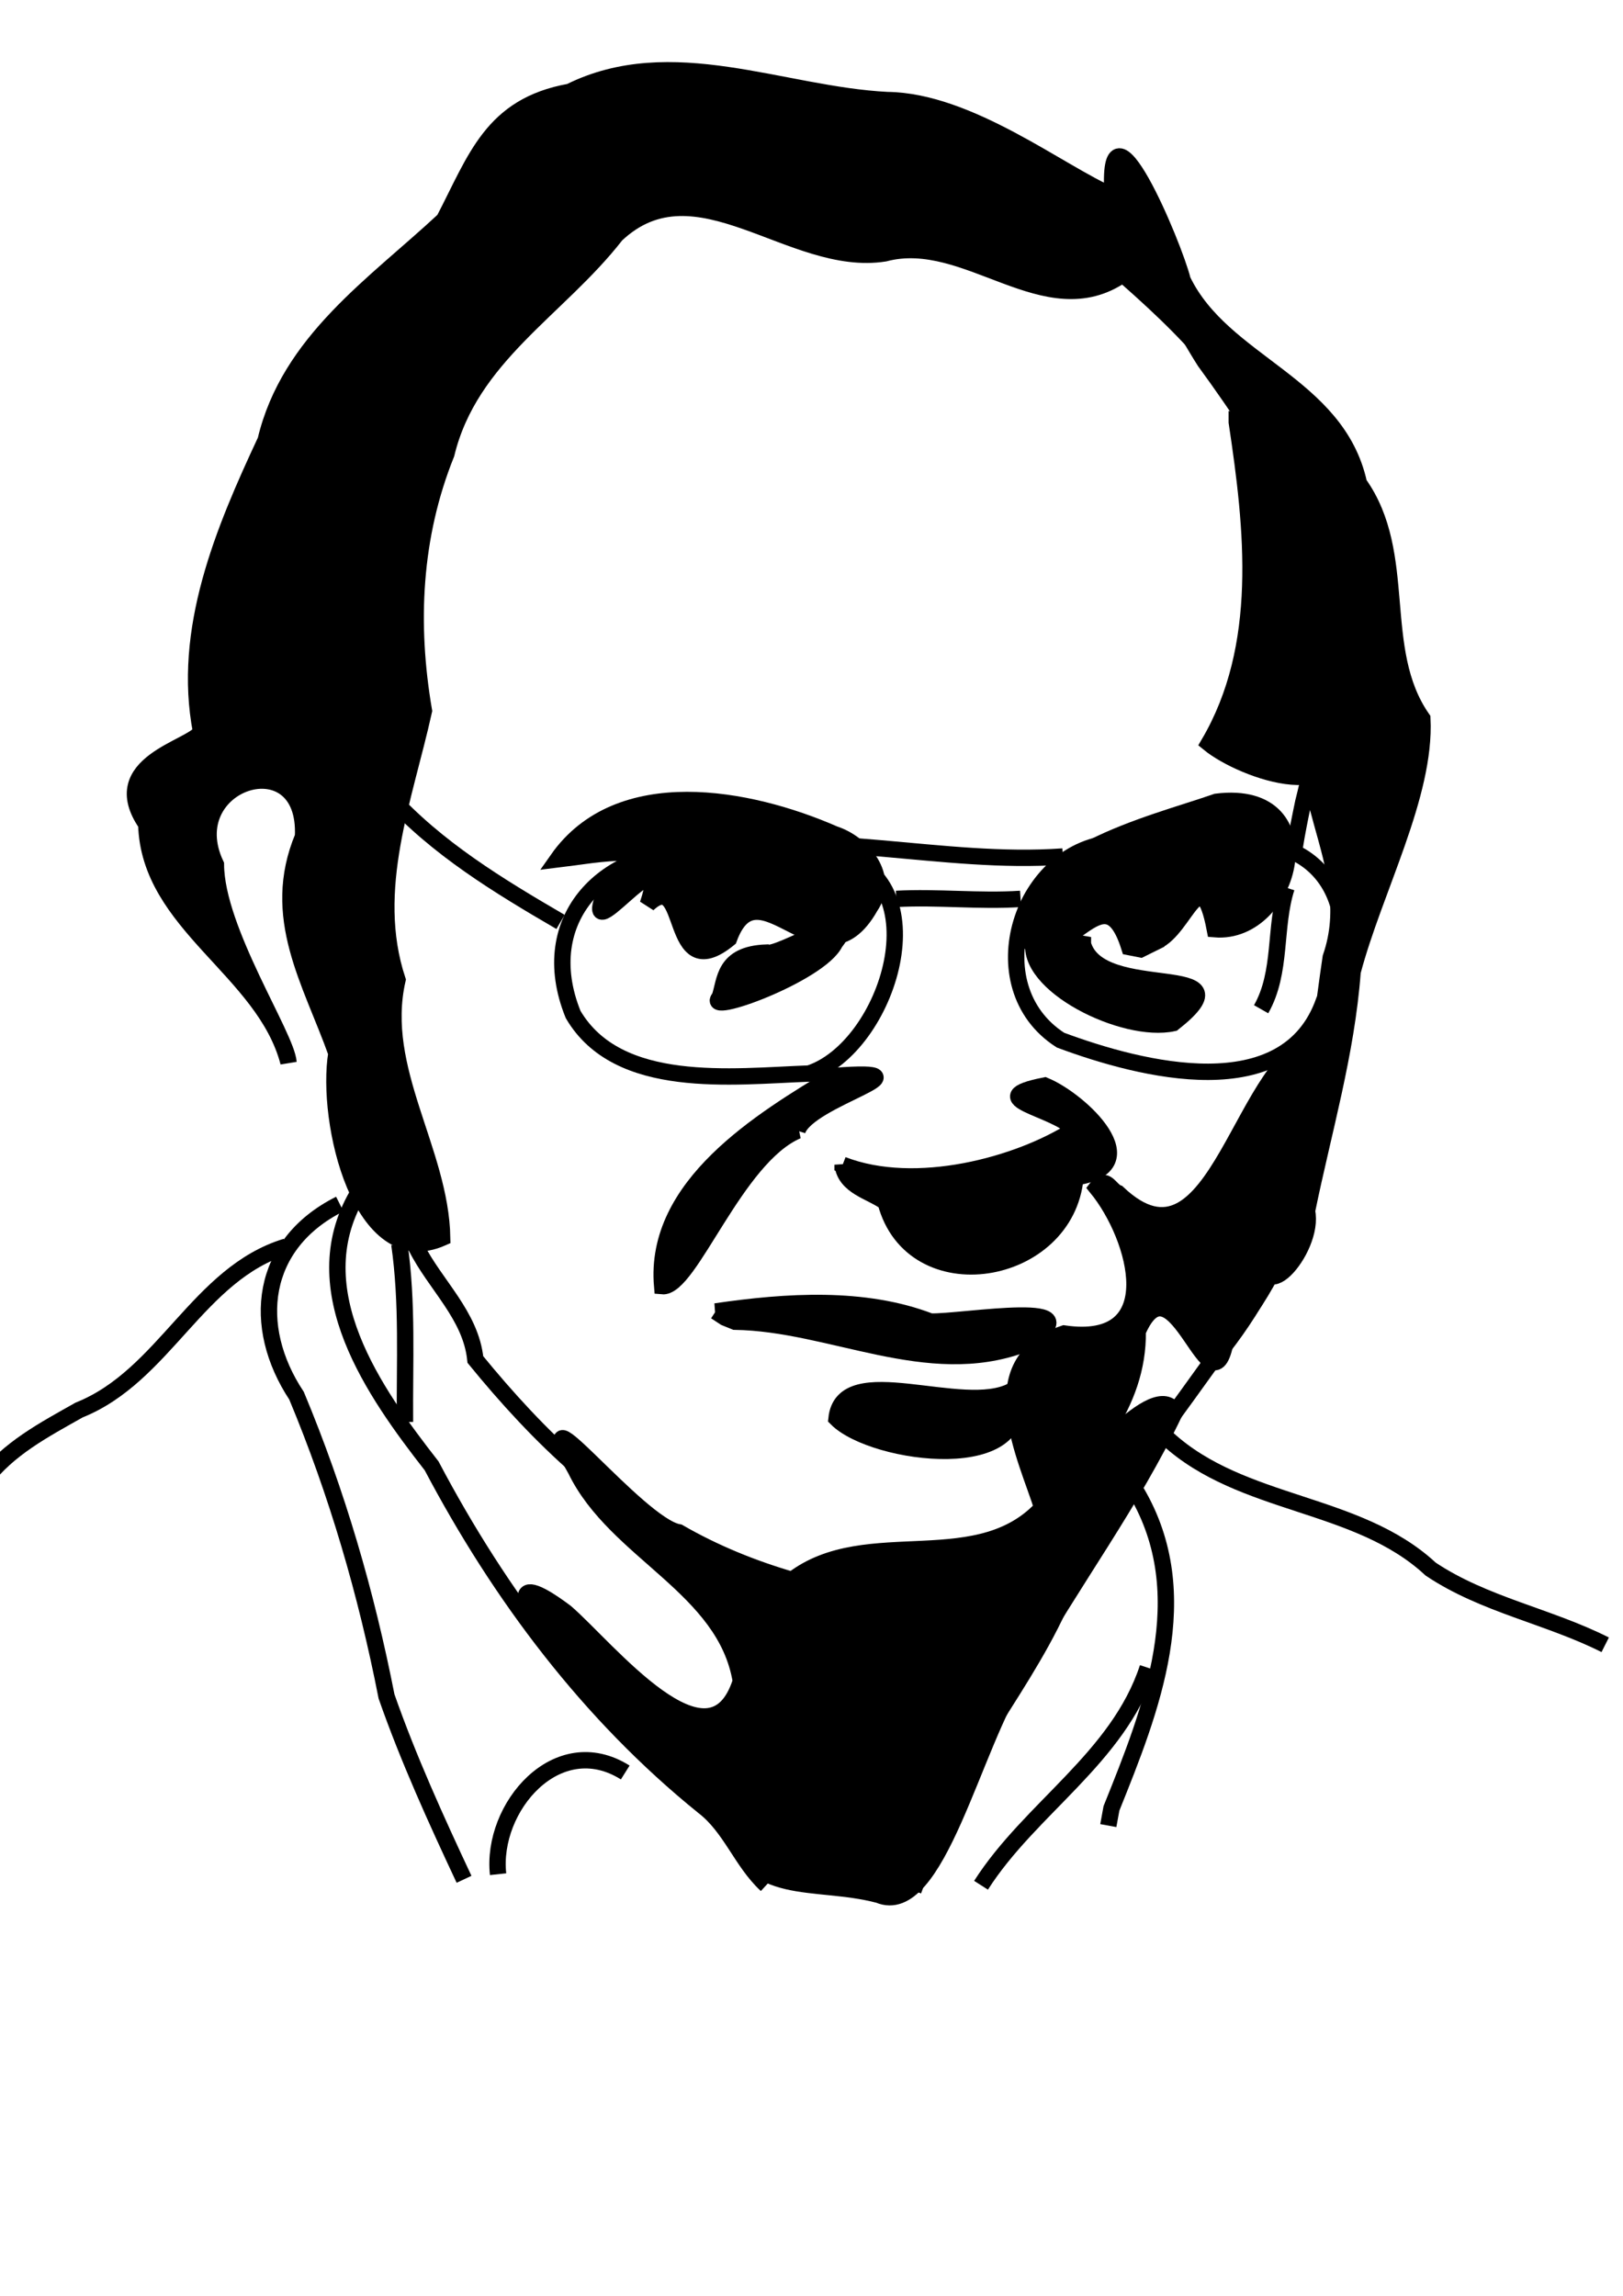 <?xml version="1.0" encoding="UTF-8"?>
<svg version="1.1" viewBox="0 0 744.09 1052.4" xmlns="http://www.w3.org/2000/svg">
<g transform="matrix(30.018 0 0 30.018 -16808 -13320)" stroke="#000" stroke-width=".25">
<path d="m565.86 455.87c0.738 0.817 1.69 1.393 2.632 1.942" fill="none"/>
<path d="m572.67 456.77c1.649 0.369 0.829 2.959-0.382 3.357-1.178 0.043-2.92 0.265-3.604-0.902-0.593-1.464 0.499-2.556 1.933-2.487 1.847-0.362 3.694 0.206 5.548 0.075" fill="none"/>
<path d="m573.62 457.46c0.633-0.034 1.266 0.041 1.898 0" fill="none"/>
<path d="m576.99 456.6c-1.464 0.061-2.145 2.195-0.862 3.017 1.231 0.458 3.453 1.031 4.024-0.6 0.686-1.232 0.07-2.593-1.41-2.385-0.575-0.11-1.176-0.182-1.752-0.033z" fill="none"/>
<path d="m572.67 456.47c-1.301-0.569-3.287-0.947-4.224 0.388 0.514-0.061 1.97-0.339 0.774 0.388-0.56 1.274 1.024-0.957 0.605 0.296 0.636-0.594 0.298 1.299 1.239 0.526 0.456-1.237 1.414 0.83 2.157-0.487 0.311-0.455-0.108-0.969-0.552-1.111z" fill-rule="evenodd"/>
<path d="m577.59 458.11c0.449-0.194 0.682-1.299 0.895-0.187 1.174 0.097 1.746-2.16 0.025-1.946-1.014 0.353-3.044 0.815-2.961 2.072 0.675 0.561 1.237-1.097 1.629 0.147l0.173 0.034 0.239-0.118z" fill-rule="evenodd"/>
<path d="m571.64 458.28c-0.666 0.022-0.629 0.427-0.718 0.684-0.269 0.302 1.53-0.356 1.762-0.834 0.497-0.645-0.885 0.231-1.044 0.15z" fill-rule="evenodd"/>
<path d="m576.47 458.15c0.253 0.914 2.633 0.217 1.38 1.207-0.757 0.166-2.286-0.598-2.127-1.267 0.25-0.081 0.501 0.019 0.747 0.059z" fill-rule="evenodd"/>
<path d="m572.11 461c-0.948 0.401-1.645 2.415-2.066 2.374-0.135-1.539 1.517-2.535 2.64-3.211 1.61-0.12-0.415 0.338-0.575 0.837z" fill-rule="evenodd"/>
<path d="m572.8 461.52c1.115 0.432 2.688 9e-3 3.539-0.538-0.269-0.328-1.476-0.469-0.452-0.672 0.551 0.228 1.615 1.232 0.469 1.401-0.138 1.529-2.49 1.925-2.899 0.381-0.23-0.167-0.614-0.236-0.657-0.573z" fill-rule="evenodd"/>
<path d="m570.86 463.76c1.079-0.158 2.266-0.237 3.281 0.154 0.473 0.017 2.679-0.377 1.414 0.349-1.464 0.542-2.926-0.324-4.399-0.347l-0.153-0.062-0.143-0.094z" fill-rule="evenodd"/>
<path d="m575.39 464.97c-0.753 0.405-2.585-0.498-2.683 0.425 0.566 0.569 3.075 0.888 2.683-0.425z" fill-rule="evenodd"/>
<path d="m576.94 447.8c1.071 0.933 2.167 1.957 2.505 3.395 0.809 1.469 0.798 3.199 0.391 4.786-0.049 0.235-0.097 0.47-0.134 0.707" fill="none"/>
<path d="m579.58 457.29c-0.194 0.605-0.065 1.287-0.388 1.855" fill="none"/>
<path d="m579.92 459.71c0.3 1.755-0.379 3.517-1.508 4.848-0.947 1.313-1.881 2.679-3.327 3.488-1.435 0.79-3.069-2e-3 -4.392-0.658-1.392-0.582-2.55-1.728-3.502-2.894-0.069-0.677-0.617-1.142-0.905-1.72" fill="none"/>
<path d="m566.03 462.73c0.13 0.9 0.078 1.813 0.086 2.718" fill="none"/>
<path d="m577.07 447.93c-1.172 0.808-2.367-0.662-3.629-0.327-1.421 0.226-2.878-1.44-4.101-0.282-0.882 1.134-2.232 1.855-2.592 3.343-0.508 1.262-0.57 2.599-0.343 3.924-0.294 1.33-0.857 2.733-0.404 4.109-0.31 1.371 0.659 2.606 0.683 3.939-1.243 0.552-1.786-1.782-1.615-2.819-0.39-1.096-1.024-2.08-0.51-3.308 0.071-1.482-1.929-0.841-1.331 0.427 6e-3 1.005 1.081 2.617 1.109 3.021-0.371-1.419-2.134-2.104-2.172-3.639-0.643-0.931 0.703-1.161 0.837-1.41-0.301-1.555 0.343-3.074 0.986-4.45 0.36-1.515 1.661-2.375 2.724-3.366 0.488-0.936 0.727-1.742 1.921-1.956 1.551-0.772 3.241 0.045 4.849 0.126 1.252 0.014 2.627 1.109 3.442 1.462-0.11-1.721 0.933 0.741 1.069 1.289 0.613 1.273 2.359 1.576 2.693 3.104 0.773 1.086 0.233 2.535 0.968 3.59 0.058 1.168-0.733 2.611-1.065 3.865-0.094 1.254-0.447 2.436-0.697 3.655 0.131 0.593-0.818 1.64-0.617 0.461 0.662-1.397 0.762-2.853 0.98-4.333 0.508-1.465-0.819-2.653-0.142-4.109 0.335-1.864-0.732-3.555-1.782-4.993-0.322-0.499-0.613-1.192-1.262-1.324z" fill-rule="evenodd"/>
<path d="m565.38 461.99c-0.833 1.45 0.263 3.001 1.143 4.128 1.044 1.978 2.403 3.791 4.152 5.203 0.415 0.318 0.581 0.847 0.961 1.197" fill="none"/>
<path d="m569.48 470.8c-1.04-0.653-2.054 0.536-1.942 1.553" fill="none"/>
<path d="m565.12 462.12c-1.217 0.609-1.363 1.865-0.66 2.927 0.621 1.488 1.065 3.016 1.374 4.591 0.334 0.954 0.756 1.88 1.184 2.793" fill="none"/>
<path d="m564.3 462.77c-1.348 0.413-1.857 1.974-3.161 2.495-0.527 0.298-1.087 0.59-1.456 1.087" fill="none"/>
<path d="m576.47 467.21c-0.332 1.519-1.413 2.679-2.078 4.033-0.189 0.447-0.344 0.906-0.511 1.361" fill="none"/>
<path d="m577.29 466.52c0.926 1.577 0.223 3.319-0.384 4.828l-0.048 0.263" fill="none"/>
<path d="m577.46 469.2c-0.453 1.38-1.793 2.143-2.546 3.322" fill="none"/>
<path d="m577.76 465.7c1.143 1.046 2.9 0.951 4.021 1.994 0.814 0.545 1.8 0.719 2.666 1.156" fill="none"/>
<path d="m572.03 467.86c1.145-0.887 2.896 0.016 3.889-1.181 0.495-0.443 1.667-1.928 1.957-1.385-0.682 1.421-1.522 2.518-2.378 4.02-0.701 1.037-1.256 3.732-2.147 3.355-0.985-0.259-1.977 0.066-2.284-1.097-0.884-0.819-1.894-1.8-2.684-2.7-0.381-0.472-0.796-1.256 0.187-0.519 0.635 0.547 2.205 2.535 2.676 1.053-0.236-1.44-1.912-1.968-2.523-3.229-0.834-1.46 0.962 0.856 1.575 0.956 0.544 0.314 1.13 0.552 1.732 0.727z" fill-rule="evenodd"/>
<path d="m578.82 450.18c0.246 1.632 0.444 3.425-0.426 4.906 0.519 0.424 2.228 1.029 1.909-0.311-0.328-1.232 0.151-2.522-0.536-3.677-0.198-0.4-0.508-0.778-0.947-0.918z" fill-rule="evenodd"/>
<path d="m576.68 461.87c0.622 0.761 1.084 2.455-0.498 2.227-1.324 0.446-0.57 1.892-0.323 2.693 0.687-0.787 1.462-1.596 1.448-2.726 0.563-1.284 1.141 1.446 1.356 0.074 0.965-0.895 1.845-3.693 1.481-4.565-1.259 0.183-1.611 3.829-3.142 2.378-0.114-0.04-0.183-0.268-0.322-0.081z" fill-rule="evenodd"/>
</g>
</svg>
